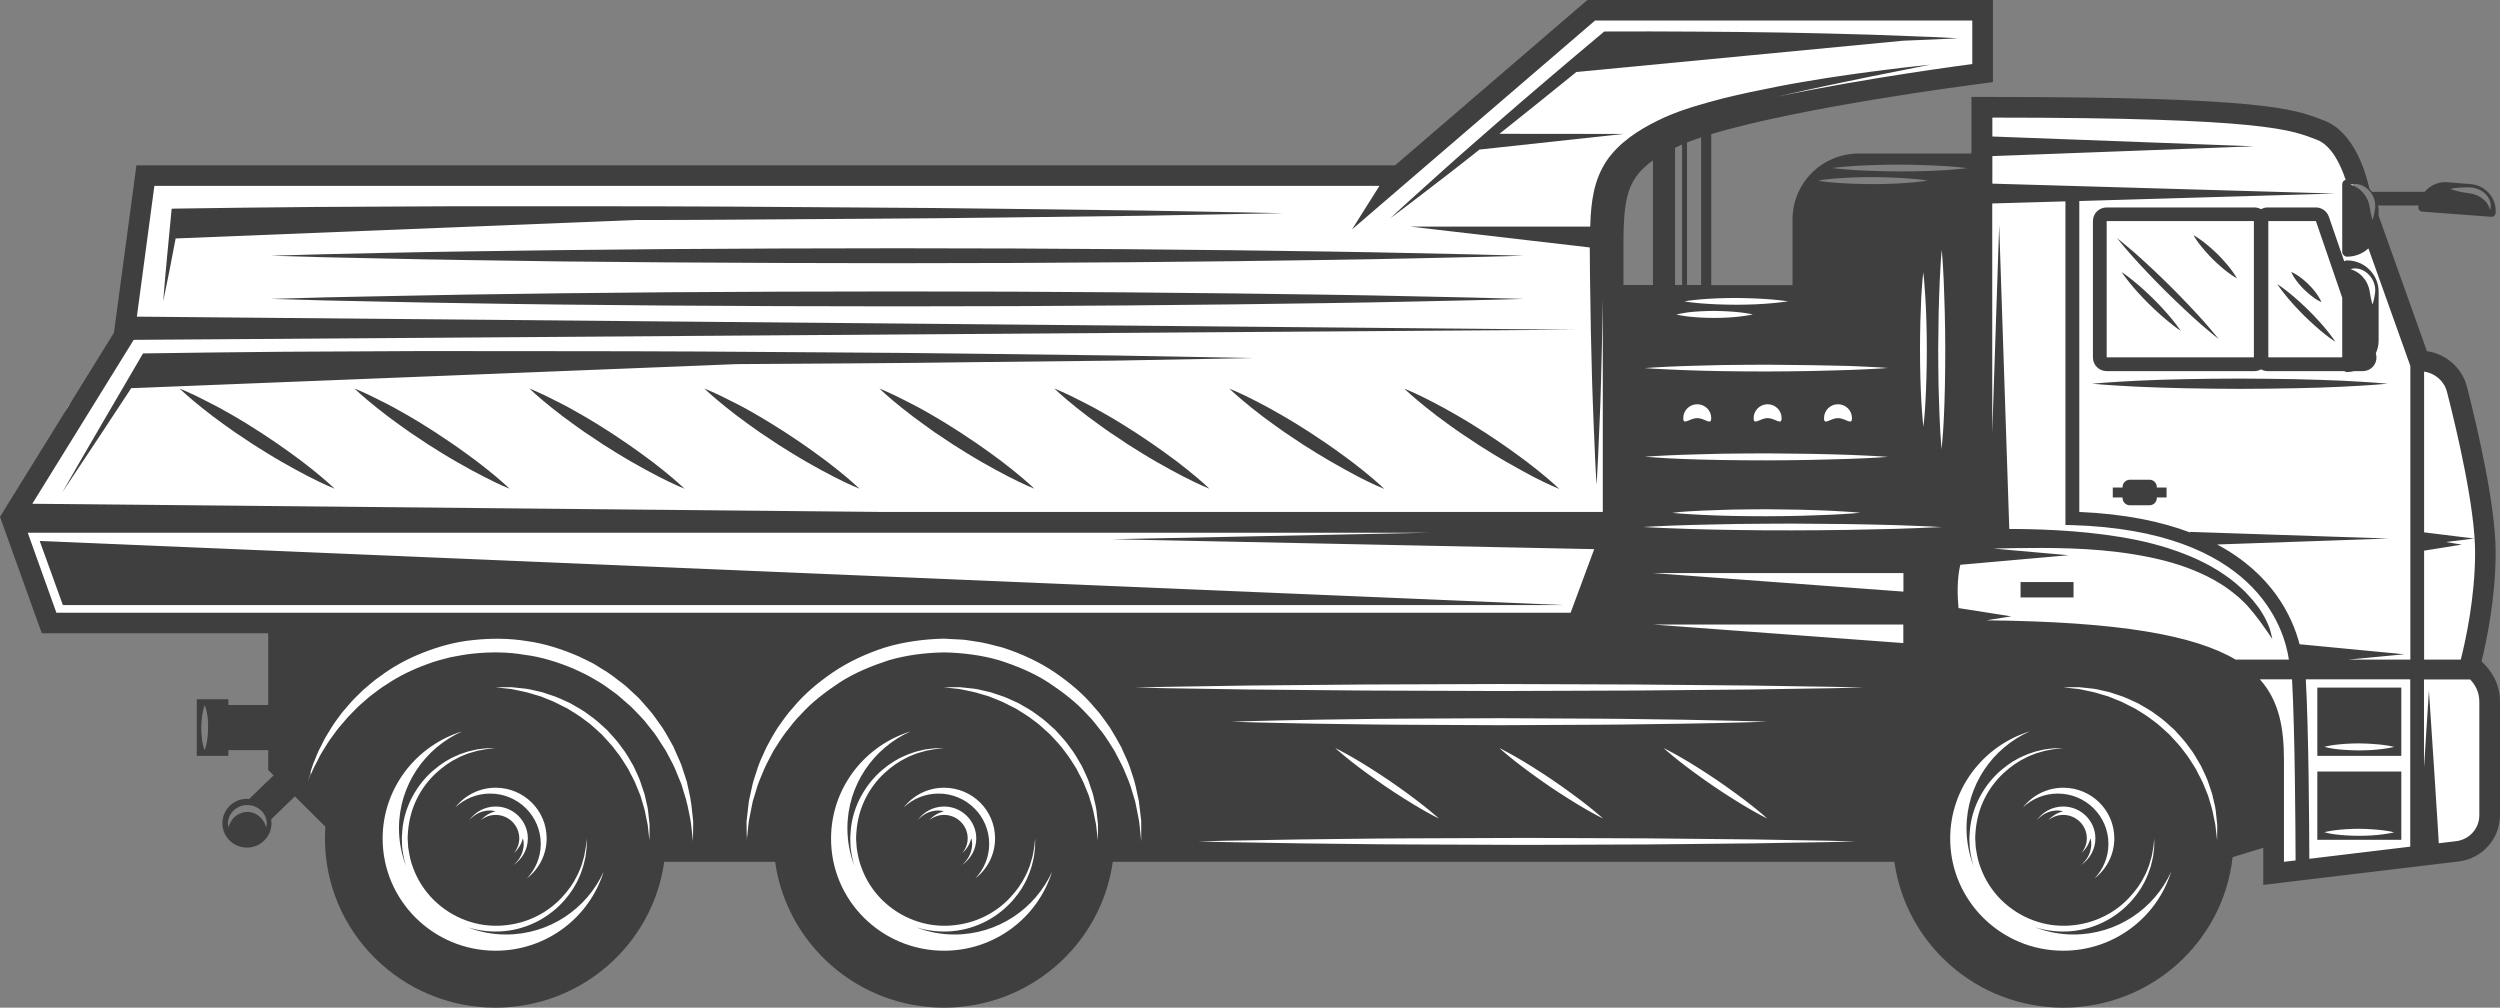 <?xml version="1.0" encoding="UTF-8"?> <svg xmlns="http://www.w3.org/2000/svg" width="196" height="79" viewBox="0 0 196 79" fill="none"><rect x="0" y="0" width="196" height="79" fill="#808080" stroke="none"/> <path d="M191.566 27.974L189.349 27.622L183.437 11.758L180.112 9.643L167.549 8.232H154.617V10.7L155.171 13.72L142.579 23.324L126.461 22.867V16.464L128.763 11.758L140.276 7.775L155.171 5.488V0.915H125.539L109.882 13.72H21L11.79 14.178L10.408 22.867V25.611L5.342 31.852L1.197 40.246L3.5 48.478H23.303L22.382 57.167L26.066 63.57L27.447 65.342L28.368 70.43L33.895 75.003L40.803 76.833L47.25 72.745L49.092 66.314L61.526 65.342L62.908 69.515L70.276 76.833L81.329 74.155L85.934 66.314L148.566 67.229L154.617 72.745L160.539 76.833L166.441 74.155L172.974 69.515L177.156 63.932L178.5 68.601L193.237 66.752L195.261 64.99L196 63.579L195.261 53.004L193.783 51.241L195.261 42.428L191.566 27.974Z" fill="white"></path> <path d="M8.934 26.086L10.509 14.36L10.693 12.961H12.112H109.375L123.992 0.393L124.453 0H125.061H154.626H156.247V1.61V5.031V6.439L154.838 6.622C154.682 6.641 141.114 8.406 134.161 10.519V22.355H140.534V17.196C140.534 14.342 142.864 12.037 145.729 12.037H154.562V9.22V7.601H156.183C177.367 7.601 179.826 8.543 181.991 9.366L182.193 9.439C184.542 10.327 185.472 13.482 185.758 14.79C185.832 14.863 185.896 14.955 185.961 15.037H190.096C190.52 14.534 191.174 14.232 191.874 14.287L193.697 14.434C194.867 14.525 195.742 15.531 195.659 16.693C195.65 16.876 195.484 17.013 195.3 16.995L189.903 16.592C189.718 16.583 189.58 16.418 189.599 16.235C189.599 16.19 189.617 16.153 189.617 16.107H186.439C186.467 16.244 186.486 16.382 186.486 16.519V16.921L190.271 27.532C191.772 27.742 193.025 28.84 193.412 30.33C194.25 33.614 195.659 39.66 195.659 43.3C195.659 46.822 194.968 50.16 194.554 51.853C195.309 52.548 196 53.59 196 55.008V63.908C196 65.756 194.609 67.32 192.758 67.539L179.255 69.158L177.441 69.378V67.567V66.469L175.037 67.201C174.3 73.841 168.636 79 161.755 79C155.004 79 149.422 74.024 148.52 67.567H87.242C86.34 74.024 80.758 79 74.007 79C67.255 79 61.674 74.024 60.771 67.567H52.076C51.174 74.024 45.592 79 38.841 79C31.463 79 25.476 73.055 25.476 65.728C25.476 65.417 25.495 65.115 25.513 64.814L23.118 62.435L21.258 64.237C21.276 64.338 21.285 64.439 21.285 64.539C21.285 65.591 20.429 66.451 19.36 66.451C18.292 66.451 17.436 65.6 17.436 64.539C17.436 63.487 18.292 62.627 19.36 62.627C19.416 62.627 19.471 62.637 19.526 62.646L21.451 60.789L21.028 60.368V58.813H17.905V59.261H15.428V54.825H17.905V55.273H21.028V49.648H4.421H3.279L2.892 48.578L0.258 41.242L-3.4784e-06 40.52L0.405 39.861L8.934 26.086ZM192.73 15.001C192.914 15.046 193.126 15.092 193.357 15.12C193.596 15.156 193.808 15.174 194.011 15.248C194.425 15.376 194.784 15.65 194.978 15.924C195.07 16.062 195.134 16.199 195.171 16.299C195.199 16.409 195.217 16.464 195.217 16.464C195.217 16.464 195.245 16.4 195.263 16.29C195.282 16.171 195.291 15.998 195.226 15.806C195.171 15.604 195.042 15.385 194.858 15.202C194.674 15.019 194.425 14.873 194.158 14.781C194.02 14.745 193.891 14.708 193.753 14.699C193.614 14.68 193.495 14.69 193.375 14.69C193.145 14.69 192.924 14.699 192.73 14.717C192.353 14.745 192.104 14.809 192.104 14.809C192.104 14.809 192.362 14.918 192.73 15.001ZM20.834 64.091C20.751 63.862 20.585 63.615 20.328 63.423C20.199 63.332 20.051 63.249 19.895 63.194C19.729 63.14 19.572 63.121 19.379 63.112C19.25 63.112 19.038 63.14 18.891 63.194C18.725 63.249 18.587 63.332 18.458 63.423C18.2 63.615 18.034 63.862 17.951 64.091C17.868 64.32 17.859 64.521 17.878 64.658C17.896 64.795 17.915 64.859 17.915 64.859C17.915 64.859 17.933 64.786 17.979 64.667C18.025 64.548 18.108 64.393 18.218 64.237C18.338 64.082 18.513 63.926 18.716 63.826C18.817 63.771 18.928 63.734 19.038 63.698C19.158 63.67 19.241 63.661 19.407 63.652C19.499 63.652 19.637 63.661 19.747 63.698C19.858 63.734 19.978 63.762 20.07 63.826C20.272 63.935 20.438 64.091 20.567 64.246C20.687 64.402 20.77 64.567 20.807 64.676C20.853 64.795 20.871 64.868 20.871 64.868C20.853 64.868 21 64.557 20.834 64.091ZM16.21 55.831C16.146 55.502 16.054 55.283 16.054 55.283C16.054 55.283 15.962 55.502 15.897 55.831C15.833 56.161 15.787 56.609 15.778 57.048C15.778 57.487 15.824 57.935 15.888 58.264C15.953 58.594 16.045 58.813 16.045 58.813C16.045 58.813 16.137 58.594 16.201 58.264C16.266 57.935 16.312 57.487 16.312 57.048C16.33 56.6 16.284 56.161 16.21 55.831ZM135.026 7.729C136.518 7.354 137.974 7.061 139.355 6.787C140.737 6.512 142.045 6.311 143.251 6.11C145.674 5.735 147.7 5.488 149.118 5.314C150.537 5.15 151.347 5.067 151.347 5.067C151.347 5.067 150.546 5.223 149.146 5.506C148.446 5.644 147.599 5.817 146.622 6.009C145.655 6.211 144.55 6.439 143.362 6.686C142.1 6.961 140.718 7.253 139.263 7.592C146.355 6.092 154.626 5.022 154.626 5.022V1.61H125.051L111.972 12.851L105.995 17.991L108.15 14.571H12.103L10.73 24.824L123.467 25.849L10.482 26.644L2.533 39.495L69.125 40.136H125.659C125.659 37.209 125.659 28.894 125.659 23.461C125.622 25.803 125.576 27.989 125.521 29.919C125.484 31.135 125.457 32.242 125.401 33.23C125.355 34.218 125.318 35.078 125.291 35.782C125.263 36.486 125.226 37.044 125.208 37.428C125.189 37.812 125.171 38.014 125.171 38.014C125.171 38.014 125.162 37.812 125.134 37.428C125.116 37.053 125.079 36.495 125.051 35.782C125.024 35.078 124.987 34.218 124.941 33.23C124.895 32.242 124.867 31.126 124.821 29.919C124.747 27.486 124.692 24.66 124.655 21.623C124.646 20.891 124.637 20.159 124.637 19.4L110.545 17.763H124.674C124.683 17.479 124.692 17.196 124.711 16.903C124.766 16.089 124.867 15.248 125.116 14.415C125.364 13.583 125.77 12.778 126.341 12.101C127.483 10.738 129.012 9.897 130.476 9.211C131.996 8.534 133.543 8.122 135.026 7.729ZM127.28 20.324V21.202V22.345H129.592V12.577C127.271 14.214 127.271 16.071 127.28 20.324ZM131.876 22.345V11.333C131.821 11.36 131.757 11.379 131.701 11.406C131.563 11.47 131.453 11.525 131.324 11.589V22.345H131.876ZM131.416 24.66C131.416 24.66 131.793 24.751 132.355 24.815C132.917 24.879 133.663 24.925 134.418 24.925C135.164 24.925 135.92 24.879 136.482 24.806C137.043 24.742 137.421 24.65 137.421 24.65C137.421 24.65 137.043 24.559 136.482 24.495C135.92 24.431 135.174 24.385 134.418 24.376C133.672 24.376 132.917 24.422 132.355 24.486C131.784 24.568 131.416 24.66 131.416 24.66ZM132.263 11.168V22.345H133.368V10.775H133.35C132.963 10.903 132.595 11.04 132.263 11.168ZM139.843 23.58C139.622 23.553 139.3 23.507 138.922 23.48C138.158 23.416 137.136 23.37 136.122 23.361C135.1 23.361 134.087 23.406 133.322 23.47C132.936 23.498 132.622 23.553 132.401 23.571C132.18 23.599 132.051 23.626 132.051 23.626C132.051 23.626 132.18 23.653 132.401 23.681C132.622 23.708 132.945 23.754 133.322 23.781C134.087 23.845 135.109 23.891 136.122 23.891C137.145 23.891 138.158 23.845 138.922 23.772C139.3 23.745 139.622 23.69 139.843 23.672C140.064 23.644 140.193 23.617 140.193 23.617C140.193 23.617 140.064 23.608 139.843 23.58ZM141.989 28.629C140.875 28.611 139.678 28.602 138.489 28.593C137.301 28.602 136.104 28.602 134.989 28.62C133.875 28.638 132.825 28.684 131.932 28.702C131.038 28.73 130.292 28.776 129.767 28.803C129.242 28.84 128.947 28.858 128.947 28.858C128.947 28.858 129.242 28.876 129.767 28.913C130.292 28.931 131.029 28.986 131.932 29.013C132.825 29.041 133.866 29.087 134.989 29.096C136.104 29.114 137.301 29.123 138.489 29.123C139.678 29.114 140.875 29.114 141.989 29.087C143.104 29.068 144.154 29.023 145.047 29.004C145.941 28.977 146.687 28.931 147.203 28.904C147.728 28.867 148.022 28.849 148.022 28.849C148.022 28.849 147.728 28.83 147.203 28.794C146.678 28.776 145.941 28.721 145.047 28.693C144.145 28.684 143.104 28.638 141.989 28.629ZM131.932 35.983C132.825 36.011 133.866 36.056 134.989 36.065C136.104 36.084 137.301 36.093 138.489 36.093C139.678 36.084 140.875 36.084 141.989 36.056C143.104 36.038 144.154 35.992 145.047 35.974C145.941 35.947 146.687 35.901 147.203 35.873C147.728 35.837 148.022 35.819 148.022 35.819C148.022 35.819 147.728 35.8 147.203 35.764C146.678 35.745 145.941 35.69 145.047 35.663C144.154 35.636 143.113 35.599 141.989 35.581C140.875 35.562 139.678 35.553 138.489 35.544C137.301 35.553 136.104 35.553 134.989 35.572C133.875 35.59 132.825 35.636 131.932 35.654C131.038 35.681 130.292 35.727 129.767 35.754C129.242 35.791 128.947 35.809 128.947 35.809C128.947 35.809 129.242 35.828 129.767 35.864C130.292 35.901 131.038 35.956 131.932 35.983ZM131.103 40.209C131.103 40.209 131.333 40.227 131.738 40.264C132.143 40.282 132.714 40.337 133.405 40.364C134.096 40.392 134.907 40.438 135.772 40.447C136.638 40.465 137.559 40.474 138.48 40.474C139.401 40.465 140.322 40.465 141.188 40.438C142.054 40.419 142.855 40.373 143.555 40.355C144.246 40.328 144.826 40.282 145.222 40.255C145.628 40.218 145.858 40.2 145.858 40.2C145.858 40.2 145.628 40.181 145.222 40.145C144.817 40.127 144.246 40.072 143.555 40.044C142.864 40.017 142.054 39.98 141.188 39.962C140.322 39.944 139.401 39.934 138.48 39.925C137.559 39.934 136.638 39.934 135.772 39.953C134.907 39.971 134.105 40.017 133.405 40.035C132.714 40.062 132.134 40.108 131.738 40.136C131.333 40.191 131.103 40.209 131.103 40.209ZM145.195 32.782C145.195 32.178 144.707 31.693 144.099 31.693C143.491 31.693 143.003 32.178 143.003 32.782C143.003 33.385 143.491 32.782 144.099 32.782C144.707 32.782 145.195 33.385 145.195 32.782ZM139.678 32.782C139.678 32.178 139.189 31.693 138.582 31.693C137.974 31.693 137.486 32.178 137.486 32.782C137.486 33.385 137.974 32.782 138.582 32.782C139.189 32.782 139.678 33.385 139.678 32.782ZM134.161 32.782C134.161 32.178 133.672 31.693 133.064 31.693C132.457 31.693 131.968 32.178 131.968 32.782C131.968 33.385 132.457 32.782 133.064 32.782C133.672 32.782 134.161 33.385 134.161 32.782ZM142.542 14.168C142.542 14.168 142.68 14.196 142.911 14.223C143.141 14.251 143.482 14.296 143.887 14.324C144.688 14.388 145.766 14.434 146.834 14.434C147.903 14.434 148.98 14.388 149.782 14.315C150.187 14.287 150.518 14.232 150.758 14.214C150.988 14.187 151.126 14.159 151.126 14.159C151.126 14.159 150.988 14.132 150.758 14.104C150.528 14.077 150.187 14.031 149.782 14.004C148.98 13.94 147.903 13.894 146.834 13.885C145.766 13.885 144.688 13.93 143.887 13.994C143.482 14.022 143.15 14.077 142.911 14.095C142.68 14.141 142.542 14.168 142.542 14.168ZM150.528 27.404C150.528 28.913 150.574 30.431 150.638 31.565C150.666 32.132 150.721 32.608 150.739 32.937C150.767 33.267 150.795 33.459 150.795 33.459C150.795 33.459 150.822 33.267 150.85 32.937C150.878 32.608 150.924 32.132 150.951 31.565C151.016 30.431 151.062 28.922 151.062 27.404C151.062 25.894 151.016 24.376 150.942 23.242C150.914 22.675 150.859 22.199 150.841 21.87C150.813 21.541 150.786 21.348 150.786 21.348C150.786 21.348 150.758 21.541 150.73 21.87C150.712 22.199 150.657 22.675 150.629 23.242C150.574 24.376 150.528 25.894 150.528 27.404ZM186.218 16.062C186.209 15.806 186.136 15.559 186.016 15.321C185.887 15.092 185.721 14.882 185.518 14.735C185.325 14.58 185.104 14.488 184.911 14.452C184.717 14.406 184.561 14.424 184.45 14.434C184.339 14.461 184.284 14.479 184.284 14.479C184.284 14.479 184.339 14.498 184.441 14.534C184.533 14.571 184.671 14.635 184.8 14.717C184.938 14.799 185.086 14.918 185.214 15.056C185.343 15.202 185.463 15.357 185.555 15.54C185.601 15.632 185.647 15.723 185.675 15.815C185.703 15.906 185.749 16.007 185.758 16.098C185.776 16.18 185.795 16.309 185.813 16.382C185.822 16.482 185.841 16.574 185.859 16.665C185.924 17.013 186.007 17.251 186.007 17.251C186.007 17.251 186.089 17.022 186.154 16.665C186.172 16.574 186.191 16.482 186.2 16.382C186.209 16.281 186.228 16.199 186.218 16.062ZM190.05 60.066C190.243 57.048 190.428 54.139 190.428 54.139C190.428 54.139 190.63 57.277 190.842 60.414C190.943 61.987 191.045 63.551 191.118 64.731C191.155 65.298 191.183 65.765 191.201 66.112L192.564 65.948C193.605 65.82 194.379 64.951 194.379 63.917V55.017C194.379 54.231 194.038 53.664 193.661 53.27H190.041V60.066H190.05ZM190.05 41.736L193.974 42.221L191.754 42.495L193.007 42.697L190.05 43.172V51.715H192.924C193.311 50.197 194.047 46.831 194.047 43.31C194.047 39.77 192.592 33.642 191.846 30.733C191.625 29.873 190.916 29.26 190.05 29.132V41.736ZM181.051 67.329L188.963 66.378V53.261H180.775C181.005 57.441 181.042 64.786 181.051 67.329ZM188.493 51.295L184.1 51.715H188.972V28.693L185.684 19.473C185.242 19.876 184.662 20.123 184.017 20.123C183.805 20.123 183.63 19.949 183.63 19.739V14.452C183.63 14.278 183.741 14.141 183.897 14.095C183.511 12.924 182.801 11.397 181.641 10.958C179.688 10.217 177.864 9.22 156.201 9.22V10.702L176.704 11.47L156.201 12.238V14.397L183.078 15.174L163.017 15.76V40.136C166.591 40.291 169.428 40.886 171.703 41.745V41.7L187.268 42.221L173.821 42.688C178.168 45.002 179.725 48.359 180.287 50.508L188.493 51.295ZM179.062 59.6C179.062 66.698 179.062 67.567 179.062 67.567L179.974 67.457C179.964 65.033 179.928 57.469 179.697 53.261H177.174C178.684 54.944 179.062 57.066 179.062 59.6ZM175.276 51.715H179.449C179.071 49.154 176.75 41.599 162.455 41.169L161.93 41.16V15.787L156.192 15.952V33.934L156.736 17.653L157.528 41.471C157.712 41.471 157.905 41.471 158.099 41.471C160.65 41.499 164.104 41.645 167.493 42.331C168.341 42.505 169.179 42.724 169.989 42.98C170.8 43.246 171.592 43.538 172.329 43.886C173.066 44.233 173.757 44.618 174.374 45.047C175 45.459 175.534 45.935 176.004 46.383C176.225 46.621 176.446 46.849 176.639 47.078C176.824 47.316 176.999 47.526 177.155 47.746C177.293 47.974 177.432 48.176 177.542 48.377C177.653 48.578 177.726 48.77 177.809 48.944C177.975 49.282 178.021 49.584 178.076 49.776C178.132 49.968 178.15 50.078 178.15 50.078C178.15 50.078 178.076 49.996 177.966 49.831C177.846 49.666 177.699 49.42 177.478 49.127C177.376 48.98 177.257 48.816 177.128 48.633C176.989 48.468 176.851 48.276 176.695 48.075C176.529 47.883 176.354 47.682 176.179 47.471C175.986 47.27 175.774 47.069 175.553 46.858C175.083 46.465 174.567 46.044 173.95 45.688C173.351 45.313 172.679 44.993 171.961 44.7C170.533 44.114 168.912 43.721 167.263 43.456C163.975 42.916 160.604 42.944 158.071 42.971C157.417 42.98 156.818 42.999 156.284 43.008L162.17 43.529L153.687 44.279C153.411 45.45 153.466 46.794 153.549 47.673L157.684 48.322L155.732 48.633C166.204 48.743 172.043 49.804 175.276 51.715ZM171.224 58.905C171.583 59.344 171.859 59.828 172.154 60.286C172.384 60.771 172.67 61.219 172.836 61.694C172.928 61.923 173.02 62.152 173.112 62.371C173.176 62.6 173.241 62.81 173.305 63.021C173.443 63.441 173.517 63.826 173.582 64.173C173.618 64.347 173.655 64.512 173.683 64.658C173.701 64.814 173.711 64.951 173.729 65.079C173.784 65.591 173.821 65.884 173.821 65.884C173.821 65.884 173.821 65.591 173.83 65.07C173.83 64.942 173.83 64.795 173.83 64.64C173.812 64.484 173.793 64.32 173.775 64.137C173.738 63.78 173.711 63.359 173.591 62.929C173.545 62.71 173.489 62.481 173.434 62.252C173.361 62.024 173.278 61.786 173.195 61.539C173.057 61.045 172.789 60.56 172.559 60.048C172.264 59.572 172.007 59.042 171.629 58.585C171.297 58.091 170.874 57.661 170.468 57.213C170.017 56.81 169.584 56.389 169.087 56.06C168.626 55.685 168.092 55.429 167.613 55.136C167.097 54.908 166.609 54.651 166.112 54.505C165.863 54.423 165.633 54.35 165.393 54.267C165.154 54.212 164.924 54.167 164.712 54.112C164.279 53.993 163.864 53.965 163.505 53.929C163.321 53.911 163.155 53.892 162.999 53.874C162.842 53.874 162.695 53.874 162.566 53.874C162.05 53.883 161.746 53.883 161.746 53.883C161.746 53.883 162.041 53.92 162.557 53.975C162.686 53.984 162.824 54.002 162.98 54.02C163.137 54.048 163.293 54.084 163.468 54.121C163.818 54.194 164.214 54.267 164.629 54.404C164.841 54.469 165.062 54.533 165.283 54.597C165.504 54.688 165.725 54.77 165.964 54.871C166.434 55.036 166.886 55.319 167.383 55.548C167.843 55.841 168.332 56.115 168.774 56.472C169.243 56.792 169.649 57.203 170.082 57.588C170.487 58.036 170.892 58.438 171.224 58.905ZM161.645 63.633C161.571 63.652 161.47 63.698 161.35 63.743C161.12 63.844 160.834 64.027 160.586 64.31C160.908 64.045 161.313 63.89 161.755 63.89C162.778 63.89 163.607 64.713 163.607 65.728C163.607 66.167 163.441 66.57 163.183 66.881C163.459 66.643 163.643 66.359 163.745 66.131C163.791 66.012 163.837 65.911 163.855 65.838C163.874 65.765 163.892 65.728 163.892 65.728C163.892 65.728 163.901 65.765 163.92 65.838C163.938 65.911 163.957 66.03 163.957 66.176C163.957 66.469 163.883 66.917 163.57 67.365C163.459 67.521 163.321 67.676 163.155 67.814C163.828 67.365 164.279 66.597 164.279 65.737C164.279 64.356 163.146 63.231 161.755 63.231C160.88 63.231 160.107 63.679 159.655 64.347C159.793 64.173 159.95 64.036 160.107 63.926C160.558 63.606 161.009 63.542 161.304 63.542C161.608 63.551 161.755 63.615 161.755 63.606C161.755 63.597 161.718 63.606 161.645 63.633ZM161.332 62.216C163.524 62.216 165.301 63.981 165.301 66.158C165.301 67.21 164.887 68.161 164.214 68.865C165.154 68.143 165.762 67.009 165.762 65.728C165.762 63.533 163.975 61.758 161.764 61.758C160.475 61.758 159.342 62.362 158.605 63.295C159.314 62.627 160.272 62.216 161.332 62.216ZM161.755 74.536C165.734 74.536 169.105 71.93 170.22 68.344C168.903 71.244 165.974 73.265 162.566 73.265C161.507 73.265 160.503 73.064 159.572 72.707C160.484 72.981 161.442 73.082 162.336 73.009C163.358 72.927 164.307 72.625 165.126 72.186C165.946 71.747 166.618 71.18 167.153 70.576C167.678 69.972 168.074 69.341 168.313 68.747C168.461 68.454 168.525 68.161 168.626 67.905C168.7 67.64 168.746 67.384 168.801 67.164C168.866 66.707 168.903 66.35 168.893 66.103C168.893 65.856 168.893 65.728 168.893 65.728C168.893 65.728 168.884 65.856 168.857 66.103C168.847 66.35 168.774 66.698 168.691 67.146C168.626 67.365 168.562 67.603 168.479 67.868C168.368 68.115 168.286 68.399 168.129 68.673C167.862 69.24 167.447 69.826 166.922 70.384C166.397 70.942 165.734 71.463 164.942 71.847C164.159 72.241 163.257 72.488 162.308 72.561C161.35 72.634 160.355 72.506 159.425 72.158C158.486 71.82 157.62 71.262 156.901 70.558C156.183 69.844 155.63 68.984 155.289 68.051C155.105 67.594 155.004 67.1 154.93 66.634C154.875 66.405 154.893 66.14 154.866 65.902C154.838 65.673 154.875 65.426 154.884 65.198C154.958 64.255 155.207 63.359 155.603 62.582C155.989 61.804 156.514 61.136 157.076 60.615C157.638 60.094 158.228 59.691 158.799 59.417C159.075 59.261 159.361 59.179 159.609 59.069C159.867 58.987 160.116 58.923 160.337 58.859C160.779 58.777 161.138 58.703 161.387 58.694C161.636 58.676 161.764 58.658 161.764 58.658C161.764 58.658 161.636 58.658 161.387 58.658C161.138 58.649 160.779 58.685 160.318 58.749C160.097 58.804 159.839 58.85 159.572 58.923C159.314 59.024 159.011 59.088 158.725 59.234C158.126 59.472 157.491 59.865 156.883 60.386C156.275 60.908 155.704 61.585 155.262 62.399C154.82 63.204 154.507 64.155 154.433 65.161C154.424 65.417 154.387 65.664 154.405 65.929C154.424 66.176 154.405 66.423 154.461 66.689C154.516 67.1 154.608 67.512 154.728 67.905C154.378 66.981 154.175 65.984 154.175 64.942C154.175 61.557 156.211 58.639 159.13 57.341C155.52 58.456 152.895 61.795 152.895 65.746C152.895 70.594 156.864 74.536 161.755 74.536ZM152.563 13.336C153.061 13.308 153.475 13.254 153.761 13.235C154.046 13.208 154.212 13.18 154.212 13.18C154.212 13.18 154.046 13.153 153.761 13.126C153.475 13.098 153.061 13.052 152.563 13.025C151.568 12.961 150.251 12.915 148.934 12.906C147.617 12.906 146.291 12.952 145.305 13.016C144.808 13.043 144.393 13.098 144.108 13.116C143.822 13.144 143.657 13.171 143.657 13.171C143.657 13.171 143.822 13.199 144.108 13.226C144.393 13.254 144.808 13.299 145.305 13.327C146.3 13.391 147.617 13.437 148.934 13.437C150.251 13.446 151.568 13.4 152.563 13.336ZM152.397 32.782C152.425 32.05 152.471 31.19 152.48 30.276C152.499 29.361 152.508 28.382 152.508 27.404C152.499 26.425 152.499 25.446 152.471 24.531C152.453 23.617 152.407 22.757 152.388 22.025C152.361 21.294 152.314 20.681 152.287 20.251C152.25 19.821 152.232 19.583 152.232 19.583C152.232 19.583 152.213 19.83 152.176 20.251C152.158 20.681 152.103 21.294 152.075 22.025C152.047 22.757 152.011 23.617 151.992 24.531C151.974 25.446 151.964 26.425 151.955 27.404C151.964 28.382 151.964 29.361 151.983 30.276C152.001 31.19 152.047 32.05 152.066 32.782C152.093 33.514 152.139 34.126 152.167 34.556C152.204 34.986 152.222 35.224 152.222 35.224C152.222 35.224 152.241 34.977 152.278 34.556C152.314 34.126 152.37 33.514 152.397 32.782ZM152.241 41.325C152.241 41.325 151.872 41.306 151.237 41.27C150.601 41.252 149.68 41.197 148.584 41.169C147.488 41.142 146.208 41.105 144.836 41.087C143.463 41.069 141.999 41.059 140.534 41.05C139.07 41.059 137.605 41.059 136.233 41.078C134.861 41.096 133.58 41.142 132.484 41.16C131.388 41.188 130.476 41.233 129.832 41.261C129.196 41.297 128.828 41.316 128.828 41.316C128.828 41.316 129.196 41.334 129.832 41.37C130.467 41.389 131.388 41.444 132.484 41.471C133.58 41.499 134.861 41.544 136.233 41.553C137.605 41.581 139.07 41.581 140.534 41.581C141.999 41.572 143.463 41.572 144.836 41.544C146.208 41.526 147.488 41.48 148.584 41.462C149.68 41.434 150.592 41.389 151.237 41.361C151.882 41.343 152.241 41.325 152.241 41.325ZM129.601 44.929L149.229 46.383V44.929H129.601ZM149.22 50.417V48.962H129.592L149.22 50.417ZM96.149 66.021C97.558 66.048 99.575 66.076 101.988 66.121C104.401 66.14 107.22 66.195 110.241 66.204C113.262 66.213 116.486 66.231 119.709 66.24C122.933 66.231 126.157 66.213 129.178 66.204C132.199 66.176 135.017 66.149 137.43 66.121C139.843 66.085 141.861 66.048 143.27 66.021C144.679 65.984 145.48 65.966 145.48 65.966C145.48 65.966 144.679 65.948 143.27 65.911C141.861 65.884 139.843 65.856 137.43 65.811C135.017 65.783 132.199 65.756 129.178 65.728C126.157 65.719 122.933 65.701 119.709 65.692C116.486 65.701 113.262 65.719 110.241 65.728C107.22 65.737 104.401 65.792 101.988 65.811C99.575 65.847 97.558 65.884 96.149 65.911C94.74 65.948 93.929 65.966 93.929 65.966C93.929 65.966 94.74 65.993 96.149 66.021ZM109.845 56.819C112.304 56.828 114.929 56.847 117.554 56.856C120.179 56.847 122.804 56.828 125.263 56.819C127.722 56.81 130.016 56.755 131.987 56.737C133.958 56.709 135.597 56.664 136.739 56.636C137.891 56.6 138.545 56.581 138.545 56.581C138.545 56.581 137.891 56.563 136.739 56.527C135.588 56.508 133.949 56.453 131.987 56.426C130.016 56.408 127.722 56.353 125.263 56.344C122.804 56.334 120.179 56.316 117.554 56.307C114.929 56.316 112.304 56.334 109.845 56.344C107.386 56.353 105.092 56.408 103.121 56.426C101.15 56.453 99.51 56.499 98.368 56.527C97.217 56.563 96.563 56.581 96.563 56.581C96.563 56.581 97.217 56.6 98.368 56.636C99.52 56.655 101.159 56.709 103.121 56.737C105.092 56.755 107.386 56.81 109.845 56.819ZM104.687 58.649C104.687 58.649 104.797 58.758 105.009 58.932C105.221 59.106 105.507 59.362 105.875 59.646C106.603 60.222 107.588 60.944 108.601 61.64C109.614 62.326 110.664 62.984 111.457 63.441C111.853 63.679 112.203 63.853 112.433 63.981C112.672 64.109 112.811 64.173 112.811 64.173C112.811 64.173 112.7 64.063 112.488 63.89C112.276 63.716 111.991 63.46 111.622 63.176C110.895 62.6 109.909 61.877 108.896 61.182C107.883 60.496 106.842 59.838 106.041 59.38C105.645 59.142 105.295 58.969 105.064 58.841C104.825 58.713 104.687 58.649 104.687 58.649ZM117.554 58.649C117.554 58.649 117.664 58.758 117.876 58.932C118.088 59.106 118.374 59.362 118.742 59.646C119.47 60.222 120.455 60.944 121.468 61.64C122.482 62.326 123.532 62.984 124.324 63.441C124.72 63.679 125.07 63.853 125.3 63.981C125.539 64.109 125.678 64.173 125.678 64.173C125.678 64.173 125.567 64.063 125.355 63.89C125.143 63.716 124.858 63.46 124.489 63.176C123.762 62.6 122.776 61.877 121.763 61.182C120.75 60.496 119.709 59.838 118.908 59.38C118.512 59.142 118.162 58.969 117.932 58.841C117.692 58.713 117.554 58.649 117.554 58.649ZM138.232 63.89C138.02 63.716 137.734 63.46 137.366 63.176C136.638 62.6 135.653 61.877 134.639 61.182C133.626 60.496 132.586 59.838 131.784 59.38C131.388 59.142 131.038 58.969 130.808 58.841C130.568 58.713 130.43 58.649 130.43 58.649C130.43 58.649 130.541 58.758 130.753 58.932C130.964 59.106 131.25 59.362 131.618 59.646C132.346 60.222 133.332 60.944 134.345 61.64C135.358 62.326 136.408 62.984 137.2 63.441C137.596 63.679 137.946 63.853 138.176 63.981C138.416 64.109 138.554 64.173 138.554 64.173C138.554 64.173 138.434 64.063 138.232 63.89ZM97.917 54.057C100.597 54.084 103.72 54.112 107.063 54.139C110.407 54.148 113.98 54.167 117.554 54.176C121.128 54.167 124.692 54.148 128.045 54.139C131.388 54.112 134.52 54.084 137.191 54.057C139.871 54.02 142.1 53.984 143.666 53.956C145.232 53.92 146.116 53.901 146.116 53.901C146.116 53.901 145.222 53.883 143.666 53.847C142.1 53.819 139.871 53.792 137.191 53.746C134.511 53.718 131.388 53.691 128.045 53.664C124.701 53.654 121.128 53.636 117.554 53.627C113.98 53.636 110.416 53.654 107.063 53.664C103.72 53.691 100.588 53.718 97.917 53.746C95.237 53.783 93.008 53.819 91.442 53.847C89.876 53.883 88.992 53.901 88.992 53.901C88.992 53.901 89.885 53.92 91.442 53.956C93.008 53.984 95.237 54.02 97.917 54.057ZM83.475 58.905C83.834 59.344 84.111 59.828 84.405 60.286C84.635 60.771 84.921 61.219 85.087 61.694C85.179 61.923 85.271 62.152 85.363 62.371C85.428 62.6 85.492 62.81 85.557 63.021C85.695 63.441 85.768 63.826 85.833 64.173C85.87 64.347 85.907 64.512 85.934 64.658C85.953 64.814 85.962 64.951 85.98 65.079C86.035 65.591 86.072 65.884 86.072 65.884C86.072 65.884 86.072 65.591 86.082 65.07C86.082 64.942 86.082 64.795 86.082 64.64C86.063 64.484 86.045 64.32 86.026 64.137C85.99 63.78 85.962 63.359 85.842 62.929C85.796 62.71 85.741 62.481 85.686 62.252C85.612 62.024 85.529 61.786 85.446 61.539C85.308 61.045 85.041 60.56 84.811 60.048C84.516 59.572 84.258 59.042 83.88 58.585C83.549 58.091 83.125 57.661 82.72 57.213C82.268 56.81 81.835 56.389 81.338 56.06C80.878 55.685 80.343 55.429 79.865 55.136C79.349 54.908 78.861 54.651 78.363 54.505C78.115 54.423 77.875 54.35 77.645 54.267C77.405 54.212 77.175 54.167 76.963 54.112C76.53 53.993 76.116 53.965 75.757 53.929C75.572 53.911 75.407 53.892 75.25 53.874C75.093 53.874 74.946 53.874 74.817 53.874C74.301 53.883 73.997 53.883 73.997 53.883C73.997 53.883 74.292 53.92 74.808 53.975C74.937 53.984 75.075 54.002 75.232 54.02C75.388 54.048 75.545 54.084 75.72 54.121C76.07 54.194 76.466 54.267 76.88 54.404C77.092 54.469 77.313 54.533 77.534 54.597C77.755 54.688 77.976 54.77 78.216 54.871C78.686 55.036 79.137 55.319 79.634 55.548C80.095 55.841 80.583 56.115 81.025 56.472C81.495 56.792 81.9 57.203 82.333 57.588C82.738 58.036 83.153 58.438 83.475 58.905ZM73.905 63.633C73.832 63.652 73.73 63.698 73.611 63.743C73.38 63.844 73.095 64.027 72.846 64.31C73.168 64.045 73.574 63.89 74.016 63.89C75.038 63.89 75.867 64.713 75.867 65.728C75.867 66.167 75.701 66.57 75.443 66.881C75.72 66.643 75.904 66.359 76.005 66.131C76.051 66.012 76.097 65.911 76.116 65.838C76.134 65.765 76.153 65.728 76.153 65.728C76.153 65.728 76.162 65.765 76.18 65.838C76.199 65.911 76.217 66.03 76.217 66.176C76.217 66.469 76.143 66.917 75.83 67.365C75.72 67.521 75.582 67.676 75.416 67.814C76.088 67.365 76.54 66.597 76.54 65.737C76.54 64.356 75.407 63.231 74.016 63.231C73.141 63.231 72.367 63.679 71.916 64.347C72.054 64.173 72.21 64.036 72.367 63.926C72.818 63.606 73.27 63.542 73.564 63.542C73.868 63.551 74.016 63.615 74.016 63.606C74.016 63.597 73.979 63.606 73.905 63.633ZM73.583 62.216C75.775 62.216 77.553 63.981 77.553 66.158C77.553 67.21 77.138 68.161 76.466 68.865C77.405 68.143 78.013 67.009 78.013 65.728C78.013 63.533 76.226 61.758 74.016 61.758C72.726 61.758 71.593 62.362 70.857 63.295C71.566 62.627 72.524 62.216 73.583 62.216ZM74.016 74.536C77.995 74.536 81.366 71.93 82.48 68.344C81.163 71.244 78.234 73.265 74.826 73.265C73.767 73.265 72.763 73.064 71.833 72.707C72.745 72.981 73.703 73.082 74.596 73.009C75.618 72.927 76.567 72.625 77.387 72.186C78.207 71.747 78.879 71.18 79.413 70.576C79.938 69.972 80.334 69.341 80.574 68.747C80.721 68.454 80.785 68.161 80.887 67.905C80.96 67.64 81.007 67.384 81.062 67.164C81.126 66.707 81.163 66.35 81.154 66.103C81.154 65.856 81.154 65.728 81.154 65.728C81.154 65.728 81.145 65.856 81.117 66.103C81.108 66.35 81.034 66.698 80.951 67.146C80.887 67.365 80.822 67.603 80.74 67.868C80.629 68.115 80.546 68.399 80.389 68.673C80.122 69.24 79.708 69.826 79.183 70.384C78.658 70.942 77.995 71.463 77.203 71.847C76.42 72.241 75.517 72.488 74.568 72.561C73.611 72.634 72.616 72.506 71.686 72.158C70.746 71.82 69.88 71.262 69.162 70.558C68.443 69.844 67.891 68.984 67.55 68.051C67.366 67.594 67.264 67.1 67.191 66.634C67.145 66.405 67.154 66.14 67.126 65.902C67.099 65.673 67.135 65.426 67.145 65.198C67.218 64.255 67.467 63.359 67.863 62.582C68.25 61.804 68.775 61.136 69.337 60.615C69.899 60.094 70.488 59.691 71.059 59.417C71.335 59.261 71.621 59.179 71.87 59.069C72.128 58.987 72.376 58.923 72.597 58.859C73.04 58.777 73.399 58.703 73.647 58.694C73.896 58.676 74.025 58.658 74.025 58.658C74.025 58.658 73.896 58.658 73.647 58.658C73.399 58.649 73.04 58.685 72.579 58.749C72.358 58.804 72.1 58.85 71.833 58.923C71.575 59.024 71.271 59.088 70.986 59.234C70.387 59.472 69.751 59.865 69.143 60.386C68.535 60.908 67.965 61.585 67.522 62.399C67.08 63.204 66.767 64.155 66.693 65.161C66.684 65.417 66.647 65.664 66.666 65.929C66.684 66.176 66.666 66.423 66.721 66.689C66.776 67.1 66.868 67.512 66.988 67.905C66.638 66.981 66.436 65.984 66.436 64.942C66.436 61.557 68.471 58.639 71.391 57.341C67.78 58.456 65.155 61.795 65.155 65.746C65.146 70.594 69.116 74.536 74.016 74.536ZM58.542 65.426C58.542 65.783 58.542 65.966 58.542 65.966C58.542 65.966 58.56 65.774 58.597 65.426C58.616 65.252 58.634 65.033 58.662 64.777C58.68 64.521 58.726 64.237 58.8 63.908C58.864 63.588 58.929 63.231 59.012 62.847C59.122 62.472 59.251 62.06 59.38 61.63C59.518 61.2 59.73 60.761 59.914 60.295C60.117 59.828 60.384 59.371 60.633 58.877C60.928 58.411 61.232 57.917 61.591 57.432C61.968 56.975 62.318 56.462 62.779 56.023C63.626 55.072 64.695 54.258 65.837 53.499C66.997 52.749 68.324 52.209 69.687 51.761C71.096 51.359 72.478 51.176 74.034 51.148C75.443 51.176 76.945 51.359 78.326 51.761C79.699 52.2 81.025 52.749 82.186 53.499C83.328 54.258 84.396 55.072 85.243 56.023C85.704 56.462 86.045 56.975 86.432 57.432C86.782 57.917 87.085 58.402 87.38 58.877C87.629 59.371 87.896 59.838 88.099 60.295C88.283 60.761 88.495 61.2 88.633 61.63C88.762 62.069 88.891 62.472 89.001 62.847C89.084 63.231 89.149 63.588 89.213 63.908C89.287 64.228 89.333 64.521 89.351 64.777C89.379 65.033 89.397 65.252 89.416 65.426C89.453 65.774 89.471 65.966 89.471 65.966C89.471 65.966 89.471 65.774 89.471 65.426C89.471 65.252 89.471 65.033 89.471 64.777C89.471 64.649 89.471 64.512 89.471 64.365C89.453 64.219 89.434 64.063 89.416 63.899C89.379 63.569 89.342 63.204 89.287 62.801C89.204 62.408 89.112 61.987 89.01 61.53C88.9 61.072 88.725 60.615 88.568 60.112C88.403 59.618 88.135 59.124 87.915 58.594C87.638 58.091 87.343 57.56 87.012 57.03C86.643 56.527 86.293 55.978 85.833 55.493C84.986 54.459 83.899 53.536 82.692 52.712C81.476 51.889 80.085 51.249 78.621 50.773C77.875 50.581 77.12 50.362 76.346 50.27C75.959 50.206 75.572 50.142 75.176 50.133L73.97 50.069C72.487 50.106 70.847 50.316 69.383 50.764C67.909 51.24 66.528 51.88 65.312 52.703C64.105 53.526 63.018 54.45 62.171 55.484C61.711 55.969 61.361 56.517 60.992 57.02C60.651 57.542 60.366 58.072 60.09 58.585C59.859 59.115 59.601 59.609 59.435 60.103C59.279 60.606 59.104 61.072 58.993 61.521C58.892 61.978 58.8 62.399 58.717 62.792C58.662 63.194 58.625 63.56 58.588 63.89C58.57 64.054 58.551 64.21 58.533 64.356C58.524 64.502 58.533 64.64 58.533 64.768C58.542 65.033 58.542 65.252 58.542 65.426ZM48.318 58.905C48.678 59.344 48.954 59.828 49.249 60.286C49.479 60.771 49.764 61.219 49.93 61.694C50.022 61.923 50.114 62.152 50.207 62.371C50.271 62.6 50.336 62.81 50.4 63.021C50.538 63.441 50.612 63.826 50.676 64.173C50.713 64.347 50.75 64.512 50.778 64.658C50.796 64.814 50.805 64.951 50.824 65.079C50.879 65.591 50.916 65.884 50.916 65.884C50.916 65.884 50.916 65.591 50.925 65.07C50.925 64.942 50.925 64.795 50.925 64.64C50.907 64.484 50.888 64.32 50.87 64.137C50.833 63.78 50.805 63.359 50.685 62.929C50.639 62.71 50.584 62.481 50.529 62.252C50.455 62.024 50.372 61.786 50.289 61.539C50.151 61.045 49.884 60.56 49.663 60.048C49.368 59.572 49.111 59.042 48.733 58.585C48.401 58.091 47.978 57.661 47.572 57.213C47.121 56.81 46.688 56.389 46.191 56.06C45.73 55.685 45.196 55.429 44.717 55.136C44.201 54.908 43.713 54.651 43.216 54.505C42.967 54.423 42.728 54.35 42.497 54.267C42.258 54.212 42.028 54.167 41.816 54.112C41.383 53.993 40.968 53.965 40.609 53.929C40.425 53.911 40.259 53.892 40.103 53.874C39.946 53.874 39.799 53.874 39.67 53.874C39.154 53.883 38.85 53.883 38.85 53.883C38.85 53.883 39.145 53.92 39.66 53.975C39.789 53.984 39.928 54.002 40.084 54.02C40.241 54.048 40.397 54.084 40.572 54.121C40.922 54.194 41.318 54.267 41.733 54.404C41.945 54.469 42.166 54.533 42.387 54.597C42.608 54.688 42.829 54.77 43.068 54.871C43.538 55.036 43.989 55.319 44.487 55.548C44.947 55.841 45.435 56.115 45.878 56.472C46.347 56.792 46.753 57.203 47.185 57.588C47.582 58.036 47.996 58.438 48.318 58.905ZM38.749 63.633C38.675 63.652 38.574 63.698 38.454 63.743C38.224 63.844 37.938 64.027 37.69 64.31C38.012 64.045 38.417 63.89 38.859 63.89C39.882 63.89 40.711 64.713 40.711 65.728C40.711 66.167 40.545 66.57 40.287 66.881C40.563 66.643 40.747 66.359 40.849 66.131C40.895 66.012 40.941 65.911 40.959 65.838C40.978 65.765 40.996 65.728 40.996 65.728C40.996 65.728 41.005 65.765 41.024 65.838C41.042 65.911 41.06 66.03 41.06 66.176C41.06 66.469 40.987 66.917 40.674 67.365C40.563 67.521 40.425 67.676 40.259 67.814C40.932 67.365 41.383 66.597 41.383 65.737C41.383 64.356 40.25 63.231 38.859 63.231C37.984 63.231 37.211 63.679 36.759 64.347C36.897 64.173 37.054 64.036 37.211 63.926C37.662 63.606 38.113 63.542 38.408 63.542C38.712 63.551 38.859 63.615 38.859 63.606C38.859 63.597 38.822 63.606 38.749 63.633ZM38.426 62.216C40.618 62.216 42.396 63.981 42.396 66.158C42.396 67.21 41.982 68.161 41.309 68.865C42.249 68.143 42.857 67.009 42.857 65.728C42.857 63.533 41.07 61.758 38.859 61.758C37.57 61.758 36.437 62.362 35.7 63.295C36.418 62.627 37.376 62.216 38.426 62.216ZM38.859 74.536C42.838 74.536 46.209 71.93 47.324 68.344C46.007 71.244 43.078 73.265 39.67 73.265C38.611 73.265 37.607 73.064 36.676 72.707C37.588 72.981 38.546 73.082 39.44 73.009C40.462 72.927 41.41 72.625 42.23 72.186C43.05 71.747 43.722 71.18 44.257 70.576C44.782 69.972 45.178 69.341 45.417 68.747C45.565 68.454 45.629 68.161 45.73 67.905C45.804 67.64 45.85 67.384 45.905 67.164C45.97 66.707 46.007 66.35 45.997 66.103C45.997 65.856 45.997 65.728 45.997 65.728C45.997 65.728 45.988 65.856 45.961 66.103C45.951 66.35 45.878 66.698 45.795 67.146C45.73 67.365 45.666 67.603 45.583 67.868C45.472 68.115 45.389 68.399 45.233 68.673C44.966 69.24 44.551 69.826 44.026 70.384C43.501 70.942 42.838 71.463 42.046 71.847C41.263 72.241 40.361 72.488 39.412 72.561C38.454 72.634 37.459 72.506 36.529 72.158C35.59 71.82 34.724 71.262 34.005 70.558C33.287 69.844 32.734 68.984 32.393 68.051C32.209 67.594 32.108 67.1 32.034 66.634C31.979 66.405 31.997 66.14 31.97 65.902C31.942 65.673 31.979 65.426 31.988 65.198C32.062 64.255 32.31 63.359 32.707 62.582C33.093 61.804 33.618 61.136 34.18 60.615C34.742 60.094 35.332 59.691 35.903 59.417C36.179 59.261 36.465 59.179 36.713 59.069C36.971 58.987 37.22 58.923 37.441 58.859C37.883 58.777 38.242 58.703 38.491 58.694C38.739 58.676 38.868 58.658 38.868 58.658C38.868 58.658 38.739 58.658 38.491 58.658C38.242 58.649 37.883 58.685 37.422 58.749C37.201 58.804 36.943 58.85 36.676 58.923C36.418 59.024 36.114 59.088 35.829 59.234C35.23 59.472 34.595 59.865 33.987 60.386C33.379 60.908 32.808 61.585 32.366 62.399C31.924 63.204 31.61 64.155 31.537 65.161C31.528 65.417 31.491 65.664 31.509 65.929C31.528 66.176 31.509 66.423 31.564 66.689C31.62 67.1 31.712 67.512 31.832 67.905C31.482 66.981 31.279 65.984 31.279 64.942C31.279 61.557 33.315 58.639 36.234 57.341C32.624 58.456 29.999 61.795 29.999 65.746C29.999 70.594 33.968 74.536 38.859 74.536ZM24.307 60.871C24.426 60.579 24.61 60.149 24.896 59.627C25.025 59.362 25.172 59.069 25.375 58.767C25.568 58.466 25.753 58.127 26.001 57.807C26.241 57.478 26.489 57.121 26.803 56.773C26.95 56.6 27.107 56.417 27.263 56.234C27.429 56.06 27.604 55.886 27.779 55.703C28.12 55.328 28.534 55.017 28.93 54.651C29.372 54.331 29.787 53.965 30.284 53.673C31.233 53.032 32.32 52.493 33.489 52.072C34.07 51.843 34.687 51.688 35.304 51.532C35.93 51.414 36.566 51.285 37.201 51.231C38.518 51.103 39.845 51.112 41.153 51.34C42.47 51.505 43.741 51.917 44.938 52.411C45.528 52.685 46.117 52.95 46.66 53.289C47.222 53.59 47.72 53.975 48.226 54.34C48.484 54.514 48.696 54.743 48.935 54.935C49.157 55.145 49.405 55.319 49.608 55.539C50.013 55.978 50.455 56.371 50.787 56.838C50.962 57.066 51.137 57.286 51.312 57.496C51.478 57.716 51.616 57.953 51.763 58.182C51.91 58.411 52.058 58.63 52.196 58.85C52.316 59.078 52.435 59.307 52.555 59.527C52.666 59.746 52.795 59.966 52.887 60.185C52.979 60.405 53.071 60.624 53.154 60.835C53.246 61.045 53.329 61.255 53.412 61.457C53.476 61.667 53.541 61.868 53.596 62.06C53.863 62.838 53.983 63.542 54.103 64.118C54.213 64.704 54.232 65.17 54.278 65.49C54.315 65.811 54.333 65.975 54.333 65.975C54.333 65.975 54.333 65.801 54.333 65.481C54.333 65.326 54.333 65.124 54.342 64.896C54.342 64.667 54.361 64.402 54.315 64.1C54.25 63.505 54.195 62.765 53.992 61.951C53.946 61.749 53.9 61.53 53.854 61.31C53.789 61.1 53.716 60.88 53.642 60.652C53.568 60.423 53.495 60.194 53.412 59.957C53.329 59.719 53.209 59.499 53.108 59.252C52.997 59.014 52.896 58.767 52.785 58.52C52.657 58.283 52.518 58.045 52.38 57.798C52.233 57.551 52.104 57.295 51.938 57.057C51.772 56.819 51.597 56.581 51.422 56.334C51.091 55.831 50.649 55.392 50.243 54.908C50.041 54.67 49.783 54.459 49.553 54.24C49.313 54.029 49.092 53.783 48.816 53.59C48.291 53.188 47.766 52.767 47.176 52.429C46.882 52.255 46.605 52.054 46.292 51.907C45.979 51.761 45.666 51.606 45.353 51.45C44.072 50.901 42.718 50.453 41.309 50.261C39.918 50.032 38.472 50.032 37.109 50.179C35.691 50.316 34.383 50.691 33.149 51.176C31.915 51.66 30.791 52.282 29.824 53.005C29.317 53.343 28.893 53.746 28.46 54.103C28.064 54.505 27.65 54.871 27.328 55.273C27.162 55.475 26.987 55.667 26.83 55.85C26.683 56.051 26.535 56.243 26.397 56.435C26.112 56.81 25.891 57.203 25.67 57.56C25.439 57.917 25.283 58.274 25.117 58.594C24.942 58.914 24.822 59.225 24.712 59.499C24.472 60.048 24.353 60.505 24.261 60.816C24.168 61.118 24.122 61.283 24.122 61.283C24.122 61.283 24.178 61.164 24.307 60.871ZM4.421 48.038H123.136L124.987 43.053L87.178 42.276L112.138 41.764H2.174L4.421 48.038Z" fill="#3F3F3F"></path> <path d="M122.528 47.435H4.928L3.113 42.413L122.528 47.435Z" fill="#3F3F3F"></path> <path d="M181.678 53.91H188.263V59.261H181.678V53.91ZM183.087 58.721C183.603 58.785 184.284 58.831 184.966 58.831C185.647 58.831 186.329 58.785 186.845 58.712C187.361 58.648 187.701 58.557 187.701 58.557C187.701 58.557 187.361 58.465 186.845 58.401C186.329 58.337 185.647 58.291 184.966 58.282C184.284 58.282 183.603 58.328 183.087 58.392C182.571 58.456 182.23 58.547 182.23 58.547C182.23 58.547 182.58 58.657 183.087 58.721Z" fill="#3F3F3F"></path> <path d="M181.678 60.487H188.263V65.838H181.678V60.487ZM183.087 65.417C183.603 65.481 184.284 65.527 184.966 65.527C185.647 65.527 186.329 65.481 186.845 65.408C187.361 65.344 187.701 65.253 187.701 65.253C187.701 65.253 187.361 65.161 186.845 65.097C186.329 65.033 185.647 64.987 184.966 64.978C184.284 64.978 183.603 65.024 183.087 65.088C182.571 65.152 182.23 65.244 182.23 65.244C182.23 65.244 182.58 65.353 183.087 65.417Z" fill="#3F3F3F"></path> <path d="M186.117 28.647C185.914 28.931 185.583 29.096 185.242 29.096H184.57C184.385 29.141 184.201 29.169 184.008 29.169C183.925 29.169 183.86 29.141 183.796 29.096H177.782C177.597 29.096 177.422 29.041 177.266 28.958C177.109 29.041 176.934 29.096 176.75 29.096H165.163C164.564 29.096 164.085 28.62 164.085 28.025V17.333C164.085 16.738 164.564 16.263 165.163 16.263H176.75C176.934 16.263 177.109 16.318 177.266 16.4C177.422 16.318 177.597 16.263 177.782 16.263H181.558C182.018 16.263 182.433 16.555 182.58 16.985L183.787 20.488C183.851 20.443 183.925 20.415 184.008 20.415C185.38 20.415 186.485 21.522 186.485 22.876V26.699C186.485 27.056 186.403 27.394 186.264 27.705C186.366 28.025 186.31 28.373 186.117 28.647ZM176.704 17.333H165.163V28.016H176.704V17.333ZM183.621 23.315L181.567 17.333H177.837V28.016H183.63V23.315H183.621ZM186.218 22.684C186.209 22.428 186.135 22.181 186.016 21.943C185.887 21.714 185.721 21.504 185.518 21.357C185.325 21.202 185.104 21.11 184.91 21.074C184.717 21.028 184.56 21.046 184.45 21.056C184.339 21.083 184.284 21.101 184.284 21.101C184.284 21.101 184.339 21.12 184.441 21.156C184.533 21.193 184.671 21.257 184.8 21.339C184.938 21.421 185.085 21.54 185.214 21.677C185.343 21.824 185.463 21.979 185.555 22.162C185.601 22.254 185.647 22.345 185.675 22.437C185.703 22.528 185.749 22.629 185.758 22.72C185.776 22.803 185.795 22.931 185.813 23.004C185.822 23.104 185.841 23.196 185.859 23.287C185.924 23.635 186.007 23.873 186.007 23.873C186.007 23.873 186.089 23.644 186.154 23.287C186.172 23.196 186.191 23.104 186.2 23.004C186.209 22.903 186.228 22.821 186.218 22.684Z" fill="#3F3F3F"></path> <path d="M183.575 30.321C182.488 30.376 181.217 30.412 179.863 30.44C178.509 30.476 177.054 30.476 175.608 30.486C174.162 30.476 172.707 30.476 171.353 30.44C169.999 30.412 168.728 30.367 167.641 30.321C166.554 30.275 165.651 30.202 165.016 30.165C164.38 30.12 164.021 30.083 164.021 30.083C164.021 30.083 164.38 30.047 165.016 30.001C165.651 29.964 166.554 29.891 167.641 29.845C168.728 29.79 169.999 29.754 171.353 29.726C172.707 29.69 174.162 29.69 175.608 29.681C177.054 29.69 178.509 29.699 179.863 29.726C181.217 29.754 182.488 29.8 183.575 29.845C184.662 29.891 185.564 29.964 186.2 30.001C186.835 30.047 187.195 30.083 187.195 30.083C187.195 30.083 186.835 30.12 186.2 30.165C185.564 30.202 184.662 30.275 183.575 30.321Z" fill="#3F3F3F"></path> <path d="M158.412 45.633H162.566V46.84H158.412V45.633Z" fill="#3F3F3F"></path> <path d="M166.407 38.188C166.407 37.867 166.664 37.611 166.987 37.611H168.516C168.838 37.611 169.096 37.867 169.096 38.188V38.224H169.86V39.002H169.096V39.038C169.096 39.358 168.838 39.614 168.516 39.614H166.987C166.664 39.614 166.407 39.358 166.407 39.038V39.002H165.642V38.224H166.407V38.188Z" fill="#3F3F3F"></path> <path d="M167.328 19.793C168.12 20.488 169.151 21.449 170.146 22.436C171.141 23.424 172.108 24.449 172.808 25.235C173.158 25.629 173.434 25.967 173.637 26.205C173.83 26.443 173.941 26.58 173.941 26.58C173.941 26.58 173.803 26.47 173.563 26.278C173.333 26.077 172.983 25.802 172.587 25.455C171.795 24.76 170.763 23.799 169.768 22.811C168.774 21.824 167.807 20.799 167.107 20.012C166.757 19.619 166.48 19.281 166.278 19.043C166.084 18.805 165.974 18.668 165.974 18.668C165.974 18.668 166.112 18.778 166.351 18.97C166.582 19.171 166.932 19.445 167.328 19.793Z" fill="#3F3F3F"></path> <path d="M168.838 23.443C169.418 24.019 169.962 24.623 170.349 25.108C170.736 25.583 170.966 25.931 170.966 25.931C170.966 25.931 170.616 25.711 170.137 25.318C169.658 24.934 169.041 24.394 168.461 23.818C167.88 23.242 167.337 22.638 166.95 22.153C166.563 21.678 166.333 21.33 166.333 21.33C166.333 21.33 166.683 21.55 167.162 21.943C167.65 22.327 168.258 22.876 168.838 23.443Z" fill="#3F3F3F"></path> <path d="M172.393 19.08C172.117 18.714 171.97 18.439 171.97 18.439C171.97 18.439 172.246 18.586 172.615 18.86C172.983 19.125 173.434 19.519 173.867 19.939C174.291 20.36 174.687 20.818 174.954 21.183C175.23 21.549 175.378 21.824 175.378 21.824C175.378 21.824 175.101 21.677 174.733 21.403C174.365 21.138 173.913 20.744 173.48 20.324C173.057 19.894 172.67 19.446 172.393 19.08Z" fill="#3F3F3F"></path> <path d="M181.014 24.348C181.586 24.916 182.12 25.51 182.497 25.986C182.875 26.452 183.096 26.8 183.096 26.8C183.096 26.8 182.746 26.58 182.276 26.205C181.797 25.83 181.199 25.291 180.628 24.733C180.057 24.166 179.522 23.571 179.145 23.095C178.767 22.629 178.546 22.281 178.546 22.281C178.546 22.281 178.896 22.501 179.366 22.876C179.836 23.251 180.443 23.781 181.014 24.348Z" fill="#3F3F3F"></path> <path d="M180.628 22.684C180.333 22.392 180.066 22.062 179.891 21.797C179.716 21.532 179.633 21.321 179.633 21.321C179.633 21.321 179.845 21.404 180.112 21.577C180.379 21.751 180.711 22.016 181.005 22.309C181.3 22.602 181.567 22.931 181.742 23.206C181.917 23.471 182 23.681 182 23.681C182 23.681 181.788 23.599 181.521 23.425C181.254 23.242 180.932 22.977 180.628 22.684Z" fill="#3F3F3F"></path> <path d="M78.897 17.049C71.667 17.15 64.428 17.159 57.197 17.223C54.729 17.241 52.261 17.25 49.792 17.25L13.77 18.695C13.457 20.342 13.143 21.988 12.793 23.635C12.978 21.302 13.208 18.988 13.429 16.665L13.457 16.363L13.788 16.354L19.213 16.281L24.638 16.226L35.488 16.171H46.338C49.958 16.18 53.568 16.171 57.188 16.198C62.521 16.244 67.863 16.262 73.196 16.308H73.214H73.205C75.103 16.326 76.991 16.345 78.888 16.372L89.738 16.509L100.588 16.711L89.738 16.912L78.897 17.049Z" fill="#3F3F3F"></path> <path d="M76.53 28.391C70.267 28.483 64.004 28.501 57.741 28.547L10.288 30.431C8.492 33.157 6.705 35.883 4.882 38.599C6.935 35.005 9.035 31.446 11.117 27.87L11.218 27.705H11.43L16.855 27.632L22.28 27.577L33.13 27.523L43.98 27.532C47.6 27.541 51.211 27.532 54.83 27.559C62.06 27.623 69.3 27.632 76.53 27.733L87.38 27.87L98.23 28.071L87.38 28.273L76.53 28.391ZM11.605 28.419H11.937H11.605Z" fill="#3F3F3F"></path> <path d="M118.143 36.239C117.775 36.02 117.397 35.809 117.02 35.572C116.642 35.334 116.255 35.096 115.878 34.858C115.5 34.611 115.122 34.355 114.754 34.108C114.376 33.87 114.026 33.596 113.676 33.358C112.986 32.864 112.35 32.389 111.825 31.959C110.757 31.108 110.093 30.468 110.093 30.468C110.093 30.468 110.959 30.806 112.166 31.437C112.774 31.748 113.474 32.123 114.211 32.553C114.579 32.773 114.957 32.983 115.334 33.221C115.712 33.459 116.099 33.697 116.476 33.944C116.854 34.191 117.232 34.447 117.6 34.694C117.968 34.941 118.328 35.206 118.668 35.444C119.359 35.938 119.995 36.413 120.52 36.843C121.588 37.694 122.251 38.334 122.251 38.334C122.251 38.334 121.395 37.995 120.179 37.364C119.58 37.044 118.88 36.66 118.143 36.239Z" fill="#3F3F3F"></path> <path d="M104.429 36.239C104.061 36.02 103.683 35.809 103.305 35.572C102.928 35.334 102.541 35.096 102.163 34.858C101.786 34.611 101.408 34.355 101.039 34.108C100.662 33.87 100.312 33.596 99.962 33.358C99.271 32.864 98.636 32.389 98.111 31.959C97.042 31.108 96.379 30.468 96.379 30.468C96.379 30.468 97.245 30.806 98.451 31.437C99.059 31.748 99.759 32.123 100.496 32.553C100.864 32.773 101.242 32.983 101.62 33.221C101.997 33.459 102.384 33.697 102.762 33.944C103.139 34.191 103.517 34.447 103.886 34.694C104.254 34.941 104.613 35.206 104.954 35.444C105.645 35.938 106.28 36.413 106.805 36.843C107.874 37.694 108.537 38.334 108.537 38.334C108.537 38.334 107.671 37.995 106.464 37.364C105.857 37.044 105.166 36.66 104.429 36.239Z" fill="#3F3F3F"></path> <path d="M86.782 32.535C87.15 32.755 87.528 32.965 87.905 33.203C88.283 33.441 88.67 33.679 89.047 33.926C89.425 34.172 89.803 34.429 90.171 34.676C90.54 34.923 90.899 35.188 91.24 35.426C91.93 35.92 92.566 36.395 93.091 36.825C94.159 37.676 94.822 38.316 94.822 38.316C94.822 38.316 93.966 37.978 92.75 37.346C92.142 37.035 91.442 36.651 90.705 36.23C90.337 36.011 89.959 35.801 89.582 35.563C89.204 35.325 88.817 35.087 88.439 34.849C88.062 34.602 87.684 34.346 87.316 34.099C86.938 33.862 86.588 33.587 86.238 33.349C85.547 32.855 84.912 32.38 84.387 31.95C83.318 31.099 82.655 30.459 82.655 30.459C82.655 30.459 83.521 30.797 84.728 31.428C85.345 31.73 86.045 32.105 86.782 32.535Z" fill="#3F3F3F"></path> <path d="M73.058 32.535C73.426 32.755 73.804 32.965 74.181 33.203C74.559 33.441 74.946 33.679 75.324 33.926C75.701 34.172 76.079 34.429 76.447 34.676C76.816 34.923 77.175 35.188 77.516 35.426C78.207 35.92 78.842 36.395 79.367 36.825C80.436 37.676 81.099 38.316 81.099 38.316C81.099 38.316 80.242 37.978 79.026 37.346C78.418 37.035 77.718 36.651 76.981 36.23C76.613 36.011 76.236 35.801 75.858 35.563C75.48 35.325 75.093 35.087 74.716 34.849C74.338 34.602 73.96 34.346 73.592 34.099C73.214 33.862 72.864 33.587 72.524 33.349C71.833 32.855 71.197 32.38 70.672 31.95C69.604 31.099 68.941 30.459 68.941 30.459C68.941 30.459 69.806 30.797 71.013 31.428C71.63 31.73 72.33 32.105 73.058 32.535Z" fill="#3F3F3F"></path> <path d="M59.343 32.535C59.712 32.755 60.09 32.965 60.467 33.203C60.845 33.441 61.232 33.679 61.609 33.926C61.987 34.172 62.364 34.429 62.733 34.676C63.101 34.923 63.461 35.188 63.801 35.426C64.492 35.92 65.128 36.395 65.653 36.825C66.721 37.676 67.384 38.316 67.384 38.316C67.384 38.316 66.528 37.978 65.312 37.346C64.704 37.035 64.004 36.651 63.267 36.23C62.899 36.011 62.521 35.801 62.144 35.563C61.766 35.325 61.379 35.087 61.001 34.849C60.624 34.602 60.246 34.346 59.878 34.099C59.5 33.862 59.15 33.587 58.8 33.349C58.109 32.855 57.474 32.38 56.949 31.95C55.88 31.099 55.217 30.459 55.217 30.459C55.217 30.459 56.083 30.797 57.289 31.428C57.916 31.73 58.616 32.105 59.343 32.535Z" fill="#3F3F3F"></path> <path d="M45.629 32.535C45.997 32.755 46.375 32.965 46.753 33.203C47.13 33.441 47.517 33.679 47.895 33.926C48.272 34.172 48.65 34.429 49.018 34.676C49.387 34.923 49.746 35.188 50.087 35.426C50.778 35.92 51.413 36.395 51.938 36.825C53.007 37.676 53.67 38.316 53.67 38.316C53.67 38.316 52.813 37.978 51.597 37.346C50.989 37.035 50.289 36.651 49.553 36.23C49.184 36.011 48.806 35.801 48.429 35.563C48.051 35.325 47.664 35.087 47.287 34.849C46.909 34.602 46.532 34.346 46.163 34.099C45.785 33.862 45.435 33.587 45.086 33.349C44.395 32.855 43.759 32.38 43.234 31.95C42.166 31.099 41.503 30.459 41.503 30.459C41.503 30.459 42.368 30.797 43.575 31.428C44.201 31.73 44.892 32.105 45.629 32.535Z" fill="#3F3F3F"></path> <path d="M31.915 32.535C32.283 32.755 32.661 32.965 33.038 33.203C33.416 33.441 33.803 33.679 34.18 33.926C34.558 34.172 34.936 34.429 35.304 34.676C35.672 34.923 36.032 35.188 36.372 35.426C37.063 35.92 37.699 36.395 38.224 36.825C39.292 37.676 39.955 38.316 39.955 38.316C39.955 38.316 39.09 37.978 37.883 37.346C37.275 37.035 36.575 36.651 35.838 36.23C35.47 36.011 35.092 35.801 34.715 35.563C34.337 35.325 33.95 35.087 33.572 34.849C33.195 34.602 32.817 34.346 32.449 34.099C32.071 33.862 31.721 33.587 31.371 33.349C30.68 32.855 30.045 32.38 29.52 31.95C28.451 31.099 27.788 30.459 27.788 30.459C27.788 30.459 28.654 30.797 29.861 31.428C30.487 31.73 31.178 32.105 31.915 32.535Z" fill="#3F3F3F"></path> <path d="M18.2 32.535C18.569 32.755 18.946 32.965 19.324 33.203C19.701 33.441 20.088 33.679 20.466 33.926C20.843 34.172 21.221 34.429 21.59 34.676C21.958 34.923 22.317 35.188 22.658 35.426C23.349 35.92 23.984 36.395 24.509 36.825C25.578 37.676 26.241 38.316 26.241 38.316C26.241 38.316 25.384 37.978 24.169 37.346C23.561 37.035 22.861 36.651 22.124 36.23C21.755 36.011 21.378 35.801 21 35.563C20.622 35.325 20.236 35.087 19.858 34.849C19.48 34.602 19.103 34.346 18.734 34.099C18.357 33.862 18.007 33.587 17.657 33.349C16.966 32.855 16.33 32.38 15.805 31.95C14.737 31.099 14.074 30.459 14.074 30.459C14.074 30.459 14.94 30.797 16.146 31.428C16.763 31.73 17.463 32.105 18.2 32.535Z" fill="#3F3F3F"></path> <path d="M117.729 10.354L117.554 10.491L127.28 10.501L115.988 11.726L115.565 12.065C114.837 12.632 114.118 13.208 113.391 13.766C111.926 14.882 110.48 16.016 108.997 17.114C110.342 15.851 111.724 14.635 113.087 13.4C113.768 12.778 114.468 12.184 115.15 11.571L117.232 9.751C120.004 7.336 122.813 4.949 125.632 2.589L125.77 2.47H125.963C128.257 2.451 130.55 2.47 132.853 2.479L136.297 2.506L139.742 2.552C142.036 2.598 144.329 2.644 146.632 2.717L150.076 2.845C151.228 2.881 152.37 2.936 153.521 3C152.37 3.064 151.228 3.11 150.076 3.156L149.201 3.192L123.587 5.644C121.634 7.226 119.691 8.799 117.729 10.354Z" fill="#3F3F3F"></path> <path d="M36.566 23.096C41.171 23.022 46.541 22.958 52.297 22.913C55.18 22.894 58.146 22.876 61.176 22.867C64.197 22.858 67.264 22.858 70.341 22.849C73.408 22.858 76.484 22.858 79.505 22.867C82.526 22.885 85.501 22.904 88.384 22.922C91.267 22.949 94.049 22.977 96.683 23.004C99.317 23.041 101.813 23.077 104.116 23.105C108.721 23.169 112.562 23.279 115.242 23.324C117.932 23.397 119.461 23.434 119.461 23.434C119.461 23.434 117.922 23.48 115.242 23.544C112.553 23.599 108.721 23.699 104.116 23.763C101.813 23.791 99.317 23.827 96.683 23.864C94.049 23.891 91.258 23.919 88.384 23.946C85.501 23.965 82.536 23.983 79.505 24.001C76.484 24.01 73.417 24.01 70.341 24.019C67.274 24.01 64.197 24.01 61.176 24.001C58.155 23.983 55.18 23.965 52.297 23.955C46.541 23.91 41.171 23.855 36.566 23.772C31.961 23.708 28.12 23.599 25.439 23.553C22.75 23.48 21.221 23.434 21.221 23.434C21.221 23.434 22.759 23.388 25.439 23.315C28.12 23.269 31.961 23.169 36.566 23.096Z" fill="#3F3F3F"></path> <path d="M119.461 20.049C119.461 20.049 117.922 20.095 115.242 20.159C112.553 20.214 108.721 20.314 104.116 20.378C101.813 20.406 99.317 20.443 96.683 20.479C94.049 20.507 91.258 20.534 88.384 20.561C85.501 20.58 82.536 20.598 79.505 20.616C76.484 20.625 73.417 20.625 70.341 20.635C67.274 20.625 64.197 20.625 61.176 20.616C58.155 20.598 55.18 20.58 52.297 20.571C46.541 20.534 41.171 20.47 36.566 20.388C31.961 20.324 28.12 20.214 25.439 20.168C22.75 20.095 21.221 20.049 21.221 20.049C21.221 20.049 22.759 20.003 25.439 19.93C28.129 19.875 31.961 19.775 36.566 19.711C41.171 19.638 46.541 19.574 52.297 19.528C55.18 19.51 58.146 19.491 61.176 19.482C64.197 19.473 67.264 19.473 70.341 19.464C73.408 19.473 76.484 19.482 79.505 19.482C82.526 19.5 85.501 19.519 88.384 19.537C91.267 19.564 94.049 19.592 96.683 19.619C99.317 19.656 101.813 19.692 104.116 19.72C108.721 19.784 112.562 19.894 115.242 19.939C117.932 20.013 119.461 20.049 119.461 20.049Z" fill="#3F3F3F"></path> </svg> 